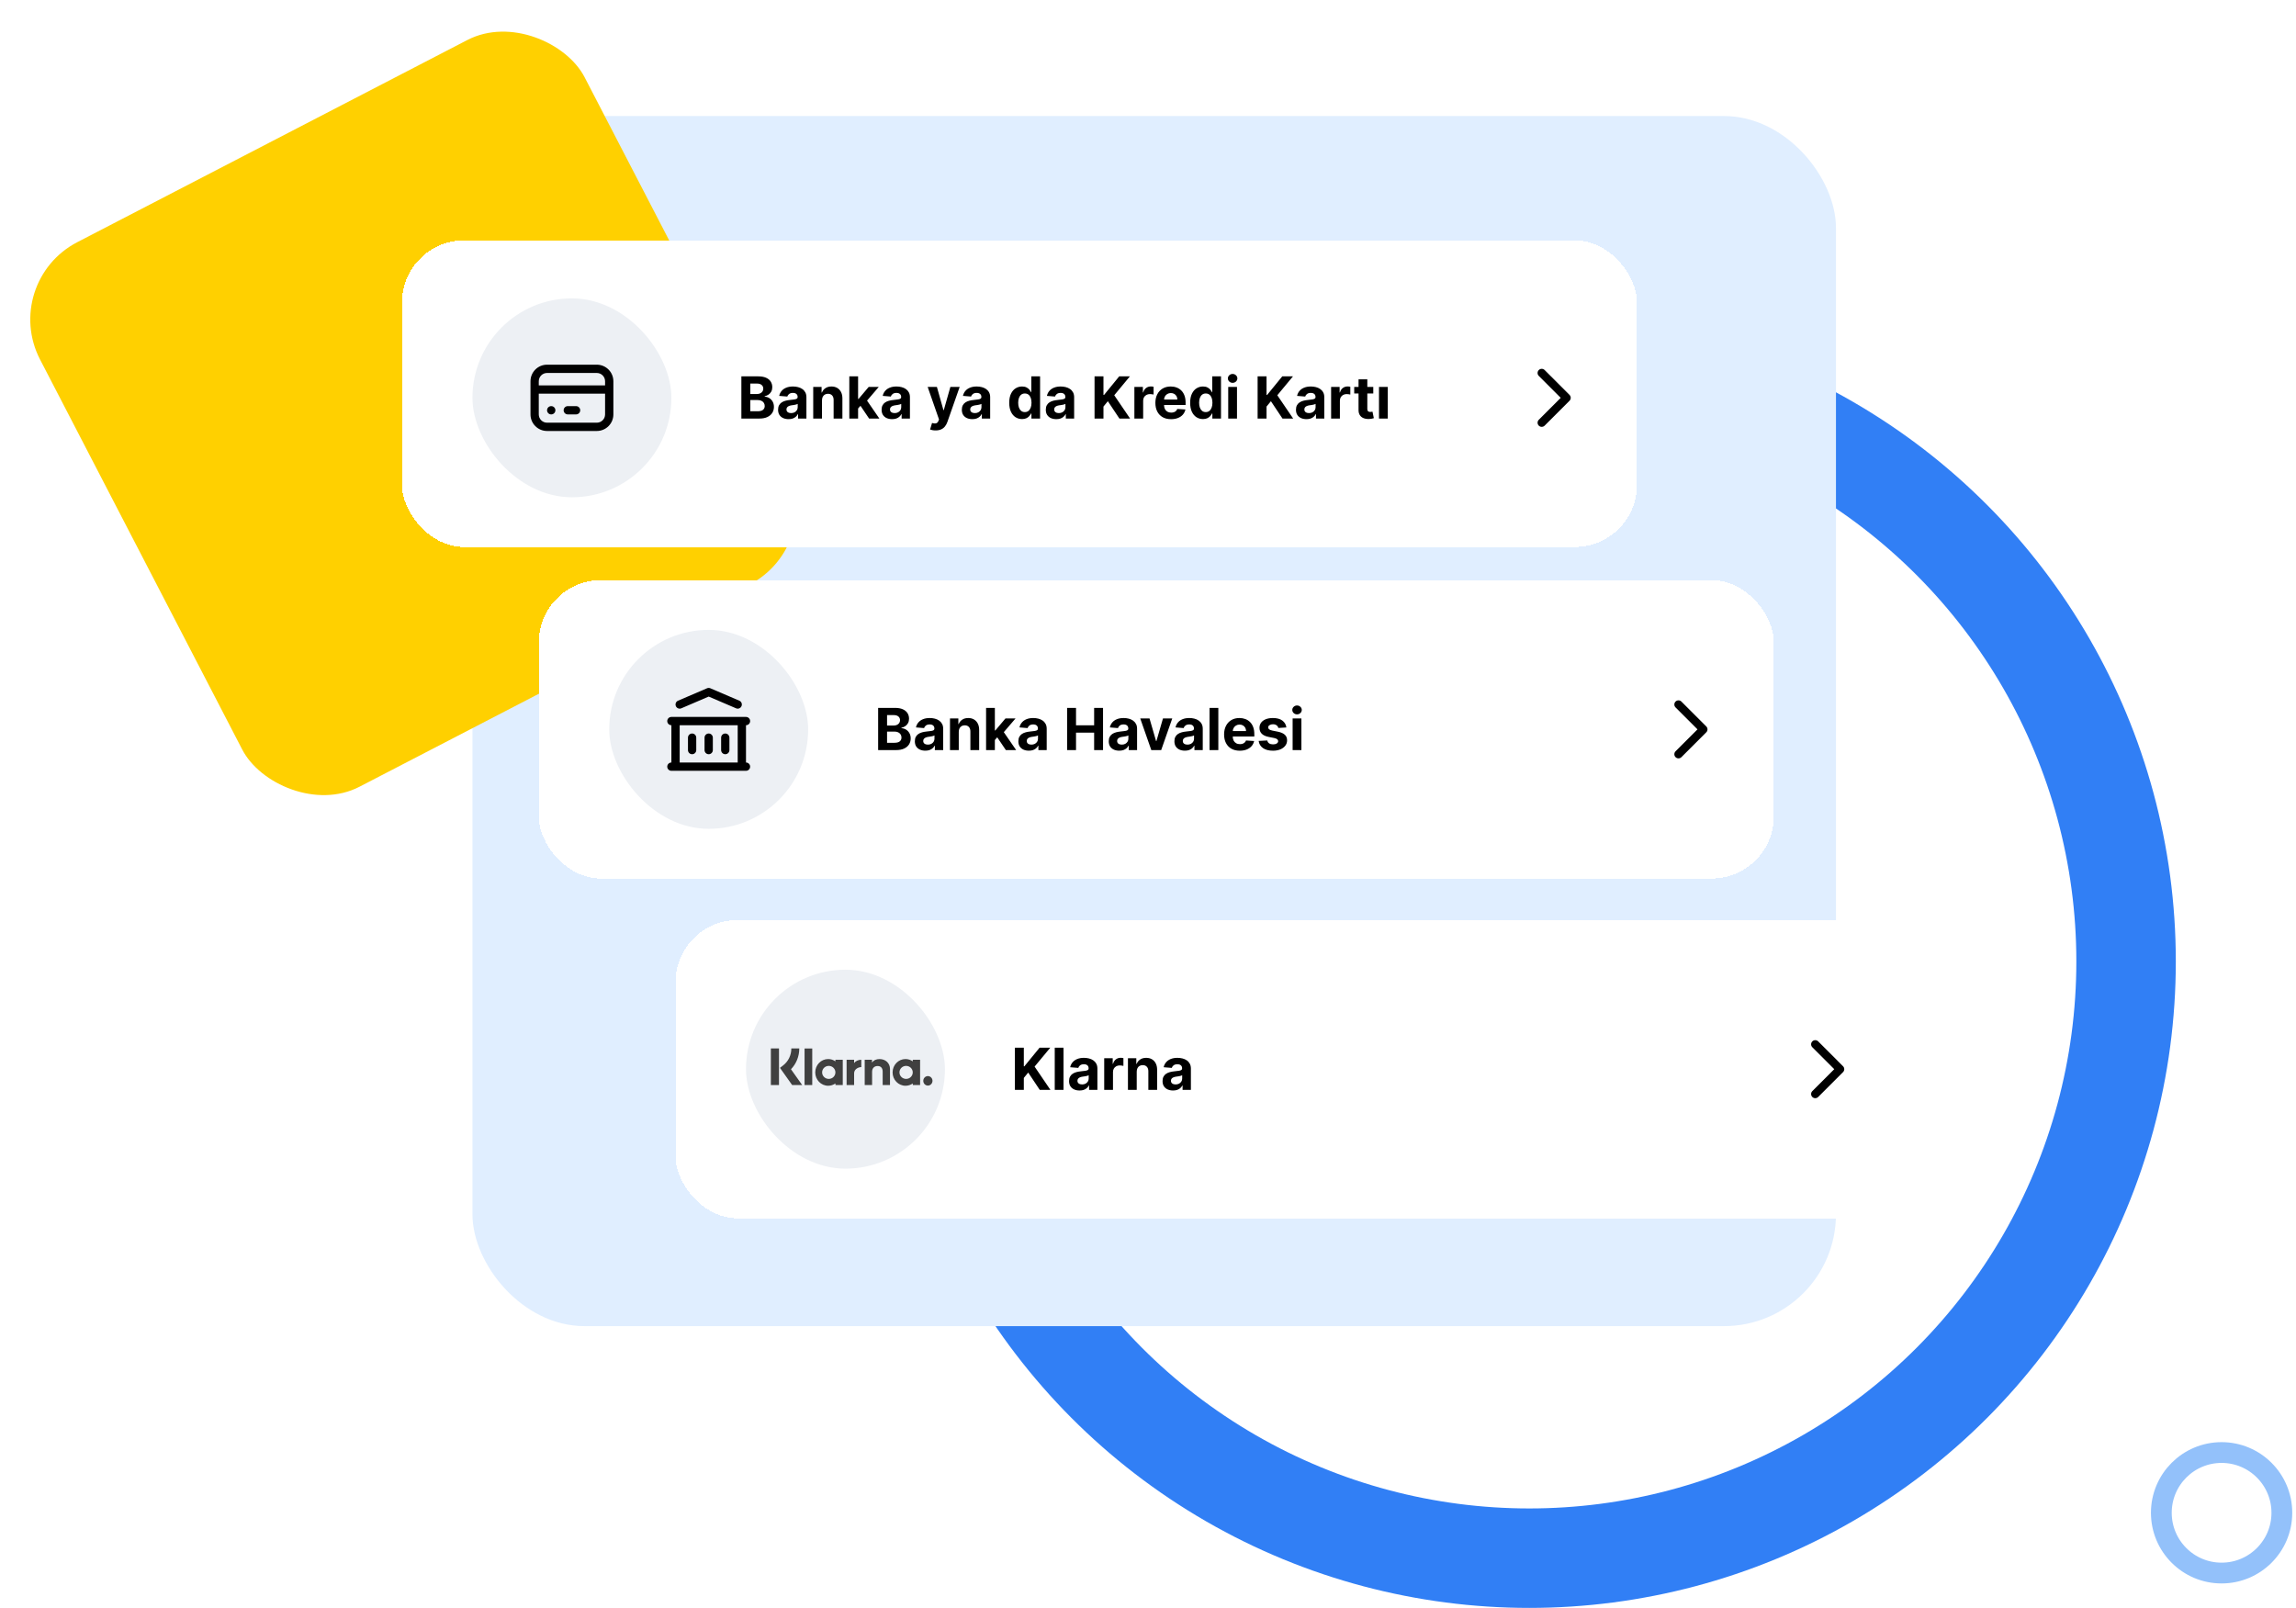<svg width="554" height="388" viewBox="0 0 554 388" fill="none" xmlns="http://www.w3.org/2000/svg">
<circle cx="369" cy="232" r="144" stroke="#317FF5" stroke-width="24"/>
<rect x="114" y="28" width="329" height="292" rx="27" fill="#E0EEFF"/>
<circle cx="536.047" cy="365.047" r="14.54" stroke="#93C1FA" stroke-width="5.014"/>
<rect y="68.104" width="148" height="148" rx="21" transform="rotate(-27.398 0 68.104)" fill="#FFD000"/>
<g filter="url(#filter0_d_5294_16498)">
<rect x="97" y="56" width="298" height="72" rx="15" fill="white" shape-rendering="crispEdges"/>
<rect x="114" y="68" width="48" height="48" rx="24" fill="#EDF0F4"/>
<path fill-rule="evenodd" clip-rule="evenodd" d="M137.606 82.081C137.858 81.973 138.142 81.973 138.394 82.081L145.394 85.081C145.902 85.298 146.137 85.886 145.919 86.394C145.702 86.901 145.114 87.136 144.606 86.919L138 84.088L131.394 86.919C130.886 87.136 130.298 86.901 130.081 86.394C129.863 85.886 130.098 85.298 130.606 85.081L137.606 82.081ZM128 90C128 89.448 128.448 89 129 89H147C147.552 89 148 89.448 148 90C148 90.552 147.552 91 147 91V100C147.552 100 148 100.447 148 101C148 101.552 147.552 102 147 102H129C128.448 102 128 101.552 128 101C128 100.447 128.448 100 129 100V91C128.448 91 128 90.552 128 90ZM131 91V100H145V91H131ZM134 93C134.552 93 135 93.448 135 94V97C135 97.552 134.552 98 134 98C133.448 98 133 97.552 133 97V94C133 93.448 133.448 93 134 93ZM138 93C138.552 93 139 93.448 139 94V97C139 97.552 138.552 98 138 98C137.448 98 137 97.552 137 97V94C137 93.448 137.448 93 138 93ZM142 93C142.552 93 143 93.448 143 94V97C143 97.552 142.552 98 142 98C141.448 98 141 97.552 141 97V94C141 93.448 141.448 93 142 93Z" fill="black"/>
<path d="M178.885 97V86.818H182.962C183.711 86.818 184.335 86.929 184.836 87.151C185.336 87.373 185.713 87.681 185.964 88.076C186.216 88.467 186.342 88.918 186.342 89.428C186.342 89.826 186.263 90.175 186.104 90.477C185.945 90.775 185.726 91.021 185.447 91.213C185.172 91.402 184.857 91.536 184.503 91.615V91.715C184.891 91.731 185.254 91.841 185.592 92.043C185.933 92.245 186.21 92.529 186.422 92.893C186.634 93.254 186.74 93.685 186.74 94.186C186.74 94.726 186.606 95.208 186.337 95.633C186.072 96.053 185.679 96.387 185.159 96.632C184.639 96.877 183.997 97 183.235 97H178.885ZM181.038 95.24H182.793C183.393 95.24 183.83 95.126 184.105 94.897C184.38 94.665 184.518 94.356 184.518 93.972C184.518 93.69 184.45 93.442 184.314 93.226C184.178 93.011 183.984 92.842 183.732 92.719C183.484 92.597 183.187 92.535 182.842 92.535H181.038V95.24ZM181.038 91.079H182.634C182.929 91.079 183.19 91.027 183.419 90.924C183.651 90.818 183.833 90.669 183.966 90.477C184.102 90.285 184.17 90.054 184.17 89.786C184.17 89.418 184.039 89.121 183.777 88.896C183.518 88.671 183.151 88.558 182.673 88.558H181.038V91.079ZM190.279 97.144C189.791 97.144 189.357 97.059 188.976 96.89C188.595 96.718 188.293 96.465 188.071 96.13C187.852 95.792 187.743 95.371 187.743 94.867C187.743 94.443 187.821 94.086 187.977 93.798C188.133 93.51 188.345 93.278 188.613 93.102C188.882 92.926 189.186 92.794 189.528 92.704C189.873 92.615 190.234 92.552 190.612 92.515C191.056 92.469 191.414 92.426 191.686 92.386C191.957 92.343 192.155 92.28 192.277 92.197C192.4 92.114 192.461 91.992 192.461 91.829V91.799C192.461 91.485 192.362 91.241 192.163 91.069C191.967 90.896 191.689 90.81 191.328 90.81C190.946 90.81 190.643 90.895 190.418 91.064C190.192 91.229 190.043 91.438 189.97 91.69L188.012 91.531C188.111 91.067 188.307 90.666 188.598 90.328C188.89 89.987 189.266 89.725 189.727 89.542C190.191 89.357 190.728 89.264 191.338 89.264C191.762 89.264 192.168 89.314 192.556 89.413C192.947 89.513 193.293 89.667 193.595 89.876C193.9 90.084 194.14 90.353 194.316 90.681C194.491 91.006 194.579 91.395 194.579 91.849V97H192.57V95.941H192.511C192.388 96.179 192.224 96.39 192.019 96.572C191.813 96.751 191.566 96.892 191.278 96.995C190.99 97.094 190.656 97.144 190.279 97.144ZM190.885 95.682C191.197 95.682 191.472 95.621 191.71 95.498C191.949 95.372 192.136 95.203 192.272 94.991C192.408 94.779 192.476 94.539 192.476 94.27V93.46C192.41 93.503 192.319 93.543 192.203 93.579C192.09 93.612 191.962 93.644 191.82 93.674C191.677 93.7 191.535 93.725 191.392 93.748C191.25 93.768 191.12 93.787 191.004 93.803C190.756 93.84 190.539 93.897 190.353 93.977C190.168 94.057 190.023 94.164 189.921 94.3C189.818 94.433 189.767 94.599 189.767 94.797C189.767 95.086 189.871 95.306 190.08 95.459C190.292 95.608 190.56 95.682 190.885 95.682ZM198.34 92.585V97H196.222V89.363H198.241V90.711H198.33C198.499 90.267 198.782 89.915 199.18 89.657C199.578 89.395 200.06 89.264 200.627 89.264C201.157 89.264 201.62 89.38 202.014 89.612C202.408 89.844 202.715 90.175 202.934 90.606C203.153 91.034 203.262 91.544 203.262 92.138V97H201.144V92.515C201.147 92.048 201.028 91.683 200.786 91.422C200.544 91.156 200.211 91.024 199.787 91.024C199.502 91.024 199.25 91.085 199.031 91.208C198.816 91.331 198.647 91.51 198.524 91.745C198.405 91.977 198.343 92.257 198.34 92.585ZM206.85 94.802L206.855 92.262H207.163L209.609 89.363H212.04L208.754 93.201H208.252L206.85 94.802ZM204.931 97V86.818H207.049V97H204.931ZM209.704 97L207.457 93.674L208.869 92.177L212.185 97H209.704ZM217.977 93.748V89.363H220.094V97H218.061V95.613H217.982C217.809 96.06 217.522 96.42 217.121 96.692C216.724 96.963 216.238 97.099 215.665 97.099C215.154 97.099 214.705 96.983 214.317 96.751C213.93 96.519 213.626 96.189 213.408 95.762C213.192 95.334 213.083 94.822 213.08 94.226V89.363H215.197V93.848C215.201 94.299 215.322 94.655 215.56 94.917C215.799 95.178 216.119 95.309 216.52 95.309C216.775 95.309 217.014 95.251 217.236 95.135C217.458 95.016 217.637 94.84 217.773 94.608C217.912 94.376 217.98 94.09 217.977 93.748ZM215.083 88.319C214.798 88.319 214.553 88.22 214.347 88.021C214.142 87.819 214.039 87.58 214.039 87.305C214.039 87.023 214.142 86.785 214.347 86.589C214.553 86.394 214.798 86.296 215.083 86.296C215.371 86.296 215.615 86.394 215.814 86.589C216.016 86.785 216.117 87.023 216.117 87.305C216.117 87.58 216.016 87.819 215.814 88.021C215.615 88.22 215.371 88.319 215.083 88.319ZM218.126 88.319C217.841 88.319 217.595 88.22 217.39 88.021C217.184 87.819 217.082 87.58 217.082 87.305C217.082 87.023 217.184 86.785 217.39 86.589C217.595 86.394 217.841 86.296 218.126 86.296C218.414 86.296 218.658 86.394 218.857 86.589C219.059 86.785 219.16 87.023 219.16 87.305C219.16 87.58 219.059 87.819 218.857 88.021C218.658 88.22 218.414 88.319 218.126 88.319ZM221.828 97V86.818H223.946V90.646H224.011C224.104 90.441 224.238 90.232 224.414 90.02C224.593 89.804 224.825 89.625 225.11 89.483C225.398 89.337 225.756 89.264 226.183 89.264C226.74 89.264 227.254 89.41 227.725 89.701C228.195 89.99 228.571 90.426 228.853 91.009C229.135 91.589 229.276 92.317 229.276 93.192C229.276 94.043 229.138 94.763 228.863 95.349C228.591 95.933 228.22 96.375 227.749 96.677C227.282 96.975 226.758 97.124 226.178 97.124C225.767 97.124 225.418 97.056 225.129 96.92C224.844 96.784 224.611 96.614 224.428 96.408C224.246 96.199 224.107 95.989 224.011 95.777H223.916V97H221.828ZM223.901 93.182C223.901 93.636 223.964 94.032 224.09 94.37C224.216 94.708 224.399 94.971 224.637 95.16C224.876 95.346 225.166 95.439 225.507 95.439C225.852 95.439 226.144 95.344 226.382 95.155C226.621 94.963 226.802 94.698 226.924 94.36C227.05 94.019 227.113 93.626 227.113 93.182C227.113 92.741 227.052 92.353 226.929 92.018C226.807 91.683 226.626 91.422 226.387 91.233C226.149 91.044 225.855 90.949 225.507 90.949C225.163 90.949 224.871 91.04 224.632 91.223C224.397 91.405 224.216 91.664 224.09 91.998C223.964 92.333 223.901 92.728 223.901 93.182ZM234.169 97.149C233.384 97.149 232.707 96.99 232.141 96.672C231.577 96.35 231.143 95.896 230.838 95.309C230.533 94.719 230.381 94.022 230.381 93.216C230.381 92.431 230.533 91.742 230.838 91.148C231.143 90.555 231.572 90.093 232.126 89.761C232.683 89.43 233.335 89.264 234.085 89.264C234.588 89.264 235.057 89.345 235.491 89.508C235.929 89.667 236.31 89.907 236.635 90.228C236.963 90.55 237.218 90.954 237.401 91.442C237.583 91.925 237.674 92.492 237.674 93.142V93.724H231.226V92.411H235.68C235.68 92.106 235.614 91.836 235.482 91.601C235.349 91.365 235.165 91.181 234.93 91.049C234.698 90.913 234.428 90.845 234.119 90.845C233.798 90.845 233.513 90.919 233.264 91.069C233.019 91.215 232.827 91.412 232.688 91.66C232.548 91.906 232.477 92.179 232.474 92.481V93.728C232.474 94.106 232.543 94.433 232.683 94.708C232.825 94.983 233.026 95.195 233.284 95.344C233.543 95.493 233.849 95.568 234.204 95.568C234.439 95.568 234.655 95.535 234.85 95.469C235.046 95.402 235.213 95.303 235.352 95.17C235.491 95.038 235.598 94.875 235.67 94.683L237.629 94.812C237.53 95.283 237.326 95.694 237.018 96.045C236.713 96.393 236.318 96.665 235.835 96.861C235.354 97.053 234.799 97.149 234.169 97.149ZM239.056 97V89.363H241.109V90.696H241.189C241.328 90.222 241.562 89.864 241.89 89.622C242.218 89.377 242.596 89.254 243.023 89.254C243.129 89.254 243.244 89.261 243.366 89.274C243.489 89.287 243.597 89.305 243.69 89.329V91.208C243.59 91.178 243.453 91.151 243.277 91.128C243.101 91.105 242.941 91.094 242.795 91.094C242.483 91.094 242.205 91.162 241.96 91.297C241.718 91.43 241.525 91.615 241.383 91.854C241.244 92.093 241.174 92.368 241.174 92.679V97H239.056ZM246.414 97L244.336 89.363H246.479L247.662 94.494H247.732L248.964 89.363H251.067L252.32 94.464H252.385L253.548 89.363H255.686L253.613 97H251.371L250.058 92.197H249.964L248.651 97H246.414ZM260.105 97.149C259.319 97.149 258.643 96.99 258.076 96.672C257.513 96.35 257.079 95.896 256.774 95.309C256.469 94.719 256.316 94.022 256.316 93.216C256.316 92.431 256.469 91.742 256.774 91.148C257.079 90.555 257.508 90.093 258.061 89.761C258.618 89.43 259.271 89.264 260.02 89.264C260.524 89.264 260.993 89.345 261.427 89.508C261.865 89.667 262.246 89.907 262.57 90.228C262.899 90.55 263.154 90.954 263.336 91.442C263.518 91.925 263.61 92.492 263.61 93.142V93.724H257.161V92.411H261.616C261.616 92.106 261.55 91.836 261.417 91.601C261.285 91.365 261.101 91.181 260.865 91.049C260.633 90.913 260.363 90.845 260.055 90.845C259.733 90.845 259.448 90.919 259.2 91.069C258.954 91.215 258.762 91.412 258.623 91.66C258.484 91.906 258.413 92.179 258.409 92.481V93.728C258.409 94.106 258.479 94.433 258.618 94.708C258.761 94.983 258.961 95.195 259.22 95.344C259.478 95.493 259.785 95.568 260.139 95.568C260.375 95.568 260.59 95.535 260.786 95.469C260.981 95.402 261.149 95.303 261.288 95.17C261.427 95.038 261.533 94.875 261.606 94.683L263.565 94.812C263.465 95.283 263.262 95.694 262.953 96.045C262.648 96.393 262.254 96.665 261.77 96.861C261.289 97.053 260.734 97.149 260.105 97.149ZM264.992 97V89.363H267.11V97H264.992ZM266.056 88.379C265.741 88.379 265.471 88.275 265.245 88.066C265.023 87.854 264.912 87.6 264.912 87.305C264.912 87.013 265.023 86.763 265.245 86.554C265.471 86.342 265.741 86.236 266.056 86.236C266.37 86.236 266.639 86.342 266.861 86.554C267.086 86.763 267.199 87.013 267.199 87.305C267.199 87.6 267.086 87.854 266.861 88.066C266.639 88.275 266.37 88.379 266.056 88.379ZM275.16 91.541L273.221 91.66C273.188 91.495 273.116 91.345 273.007 91.213C272.898 91.077 272.754 90.969 272.575 90.89C272.399 90.807 272.188 90.765 271.943 90.765C271.615 90.765 271.338 90.835 271.113 90.974C270.888 91.11 270.775 91.292 270.775 91.521C270.775 91.703 270.848 91.858 270.994 91.983C271.139 92.109 271.39 92.21 271.744 92.287L273.126 92.565C273.869 92.718 274.422 92.963 274.787 93.301C275.152 93.639 275.334 94.083 275.334 94.633C275.334 95.134 275.186 95.573 274.891 95.951C274.6 96.329 274.199 96.624 273.688 96.836C273.181 97.044 272.596 97.149 271.933 97.149C270.922 97.149 270.117 96.938 269.517 96.517C268.92 96.093 268.571 95.517 268.468 94.787L270.551 94.678C270.614 94.986 270.767 95.222 271.009 95.384C271.25 95.543 271.56 95.623 271.938 95.623C272.309 95.623 272.608 95.551 272.833 95.409C273.062 95.263 273.178 95.076 273.181 94.847C273.178 94.655 273.097 94.497 272.938 94.375C272.778 94.249 272.533 94.153 272.202 94.086L270.879 93.823C270.134 93.674 269.578 93.415 269.214 93.047C268.853 92.679 268.672 92.21 268.672 91.64C268.672 91.15 268.804 90.727 269.07 90.373C269.338 90.018 269.714 89.745 270.198 89.552C270.685 89.36 271.255 89.264 271.908 89.264C272.873 89.264 273.632 89.468 274.185 89.876C274.742 90.283 275.067 90.838 275.16 91.541ZM281.564 93.748V89.363H283.682V97H281.649V95.613H281.569C281.397 96.06 281.11 96.42 280.709 96.692C280.312 96.963 279.826 97.099 279.253 97.099C278.742 97.099 278.293 96.983 277.905 96.751C277.518 96.519 277.214 96.189 276.996 95.762C276.78 95.334 276.671 94.822 276.667 94.226V89.363H278.785V93.848C278.789 94.299 278.91 94.655 279.148 94.917C279.387 95.178 279.707 95.309 280.108 95.309C280.363 95.309 280.602 95.251 280.824 95.135C281.046 95.016 281.225 94.84 281.361 94.608C281.5 94.376 281.568 94.09 281.564 93.748ZM287.494 92.585V97H285.376V89.363H287.395V90.711H287.484C287.653 90.267 287.937 89.915 288.335 89.657C288.732 89.395 289.214 89.264 289.781 89.264C290.312 89.264 290.774 89.38 291.168 89.612C291.563 89.844 291.869 90.175 292.088 90.606C292.307 91.034 292.416 91.544 292.416 92.138V97H290.298V92.515C290.302 92.048 290.182 91.683 289.94 91.422C289.698 91.156 289.365 91.024 288.941 91.024C288.656 91.024 288.404 91.085 288.185 91.208C287.97 91.331 287.801 91.51 287.678 91.745C287.559 91.977 287.498 92.257 287.494 92.585ZM297.526 100.022C296.84 100.022 296.251 99.928 295.761 99.739C295.274 99.553 294.886 99.3 294.597 98.978C294.309 98.657 294.122 98.296 294.036 97.895L295.994 97.631C296.054 97.784 296.149 97.926 296.278 98.059C296.407 98.191 296.578 98.297 296.79 98.377C297.005 98.46 297.267 98.501 297.575 98.501C298.036 98.501 298.416 98.388 298.714 98.163C299.016 97.941 299.166 97.568 299.166 97.044V95.647H299.077C298.984 95.86 298.845 96.06 298.659 96.249C298.474 96.438 298.235 96.592 297.943 96.711C297.652 96.831 297.304 96.89 296.899 96.89C296.326 96.89 295.804 96.758 295.333 96.493C294.866 96.224 294.493 95.815 294.215 95.265C293.94 94.711 293.802 94.012 293.802 93.167C293.802 92.302 293.943 91.579 294.225 90.999C294.506 90.419 294.881 89.985 295.348 89.697C295.819 89.408 296.334 89.264 296.894 89.264C297.322 89.264 297.68 89.337 297.968 89.483C298.257 89.625 298.489 89.804 298.664 90.02C298.843 90.232 298.981 90.441 299.077 90.646H299.156V89.363H301.259V97.074C301.259 97.724 301.1 98.267 300.782 98.705C300.464 99.142 300.023 99.471 299.46 99.689C298.9 99.912 298.255 100.022 297.526 100.022ZM297.57 95.299C297.912 95.299 298.2 95.215 298.436 95.046C298.674 94.874 298.856 94.628 298.982 94.31C299.112 93.989 299.176 93.604 299.176 93.157C299.176 92.709 299.113 92.322 298.987 91.993C298.861 91.662 298.679 91.405 298.441 91.223C298.202 91.04 297.912 90.949 297.57 90.949C297.222 90.949 296.929 91.044 296.691 91.233C296.452 91.418 296.271 91.677 296.149 92.008C296.026 92.34 295.965 92.722 295.965 93.157C295.965 93.597 296.026 93.979 296.149 94.3C296.275 94.618 296.455 94.865 296.691 95.041C296.929 95.213 297.222 95.299 297.57 95.299Z" fill="black"/>
<path fill-rule="evenodd" clip-rule="evenodd" d="M371.293 85.293C371.683 84.902 372.317 84.902 372.707 85.293L378.707 91.293C379.098 91.683 379.098 92.316 378.707 92.707L372.707 98.707C372.317 99.097 371.683 99.097 371.293 98.707C370.902 98.316 370.902 97.683 371.293 97.293L376.586 92L371.293 86.707C370.902 86.316 370.902 85.683 371.293 85.293Z" fill="black"/>
<g filter="url(#filter1_d_5294_16498)">
<rect x="97" y="56" width="298" height="72" rx="15" fill="white" shape-rendering="crispEdges"/>
<rect x="114" y="68" width="48" height="48" rx="24" fill="#EDF0F4"/>
<path fill-rule="evenodd" clip-rule="evenodd" d="M132 86C130.895 86 130 86.895 130 88V89H146V88C146 86.895 145.105 86 144 86H132ZM148 88C148 85.791 146.209 84 144 84H132C129.791 84 128 85.791 128 88V96C128 98.209 129.791 100 132 100H144C146.209 100 148 98.209 148 96V88ZM146 91H130V96C130 97.105 130.895 98 132 98H144C145.105 98 146 97.105 146 96V91ZM132 95C132 94.448 132.448 94 133 94H133.01C133.562 94 134.01 94.448 134.01 95C134.01 95.552 133.562 96 133.01 96H133C132.448 96 132 95.552 132 95ZM136 95C136 94.448 136.448 94 137 94H139C139.552 94 140 94.448 140 95C140 95.552 139.552 96 139 96H137C136.448 96 136 95.552 136 95Z" fill="black"/>
<path d="M178.885 97V86.818H182.962C183.711 86.818 184.335 86.929 184.836 87.151C185.336 87.373 185.713 87.682 185.964 88.076C186.216 88.467 186.342 88.918 186.342 89.428C186.342 89.826 186.263 90.176 186.104 90.477C185.945 90.776 185.726 91.021 185.447 91.213C185.172 91.402 184.857 91.536 184.503 91.616V91.715C184.891 91.732 185.254 91.841 185.592 92.043C185.933 92.246 186.21 92.529 186.422 92.894C186.634 93.255 186.74 93.686 186.74 94.186C186.74 94.726 186.606 95.209 186.337 95.633C186.072 96.054 185.679 96.387 185.159 96.632C184.639 96.877 183.997 97 183.235 97H178.885ZM181.038 95.24H182.793C183.393 95.24 183.83 95.126 184.105 94.897C184.38 94.665 184.518 94.357 184.518 93.972C184.518 93.691 184.45 93.442 184.314 93.227C184.178 93.011 183.984 92.842 183.732 92.719C183.484 92.597 183.187 92.535 182.842 92.535H181.038V95.24ZM181.038 91.079H182.634C182.929 91.079 183.19 91.028 183.419 90.925C183.651 90.819 183.833 90.669 183.966 90.477C184.102 90.285 184.17 90.055 184.17 89.786C184.17 89.418 184.039 89.122 183.777 88.896C183.518 88.671 183.151 88.558 182.673 88.558H181.038V91.079ZM190.279 97.144C189.791 97.144 189.357 97.06 188.976 96.891C188.595 96.718 188.293 96.465 188.071 96.13C187.852 95.792 187.743 95.371 187.743 94.867C187.743 94.443 187.821 94.087 187.977 93.798C188.133 93.51 188.345 93.278 188.613 93.102C188.882 92.927 189.186 92.794 189.528 92.704C189.873 92.615 190.234 92.552 190.612 92.516C191.056 92.469 191.414 92.426 191.686 92.386C191.957 92.343 192.155 92.28 192.277 92.197C192.4 92.115 192.461 91.992 192.461 91.829V91.8C192.461 91.485 192.362 91.241 192.163 91.069C191.967 90.897 191.689 90.81 191.328 90.81C190.946 90.81 190.643 90.895 190.418 91.064C190.192 91.23 190.043 91.438 189.97 91.69L188.012 91.531C188.111 91.067 188.307 90.666 188.598 90.328C188.89 89.987 189.266 89.725 189.727 89.543C190.191 89.357 190.728 89.264 191.338 89.264C191.762 89.264 192.168 89.314 192.556 89.413C192.947 89.513 193.293 89.667 193.595 89.876C193.9 90.085 194.14 90.353 194.316 90.681C194.491 91.006 194.579 91.395 194.579 91.849V97H192.57V95.941H192.511C192.388 96.18 192.224 96.39 192.019 96.572C191.813 96.751 191.566 96.892 191.278 96.995C190.99 97.094 190.656 97.144 190.279 97.144ZM190.885 95.683C191.197 95.683 191.472 95.621 191.71 95.499C191.949 95.373 192.136 95.204 192.272 94.992C192.408 94.779 192.476 94.539 192.476 94.271V93.46C192.41 93.503 192.319 93.543 192.203 93.579C192.09 93.613 191.962 93.644 191.82 93.674C191.677 93.701 191.535 93.725 191.392 93.749C191.25 93.769 191.12 93.787 191.004 93.803C190.756 93.84 190.539 93.898 190.353 93.977C190.168 94.057 190.023 94.165 189.921 94.3C189.818 94.433 189.767 94.599 189.767 94.798C189.767 95.086 189.871 95.306 190.08 95.459C190.292 95.608 190.56 95.683 190.885 95.683ZM198.34 92.585V97H196.222V89.364H198.241V90.711H198.33C198.499 90.267 198.782 89.915 199.18 89.657C199.578 89.395 200.06 89.264 200.627 89.264C201.157 89.264 201.62 89.38 202.014 89.612C202.408 89.844 202.715 90.176 202.934 90.606C203.153 91.034 203.262 91.544 203.262 92.138V97H201.144V92.516C201.147 92.048 201.028 91.684 200.786 91.422C200.544 91.157 200.211 91.024 199.787 91.024C199.502 91.024 199.25 91.085 199.031 91.208C198.816 91.331 198.647 91.51 198.524 91.745C198.405 91.977 198.343 92.257 198.34 92.585ZM206.85 94.803L206.855 92.262H207.163L209.609 89.364H212.04L208.754 93.202H208.252L206.85 94.803ZM204.931 97V86.818H207.049V97H204.931ZM209.704 97L207.457 93.674L208.869 92.178L212.185 97H209.704ZM215.257 97.144C214.77 97.144 214.336 97.06 213.955 96.891C213.573 96.718 213.272 96.465 213.05 96.13C212.831 95.792 212.722 95.371 212.722 94.867C212.722 94.443 212.799 94.087 212.955 93.798C213.111 93.51 213.323 93.278 213.592 93.102C213.86 92.927 214.165 92.794 214.506 92.704C214.851 92.615 215.212 92.552 215.59 92.516C216.034 92.469 216.392 92.426 216.664 92.386C216.936 92.343 217.133 92.28 217.256 92.197C217.378 92.115 217.44 91.992 217.44 91.829V91.8C217.44 91.485 217.34 91.241 217.141 91.069C216.946 90.897 216.667 90.81 216.306 90.81C215.925 90.81 215.622 90.895 215.396 91.064C215.171 91.23 215.022 91.438 214.949 91.69L212.99 91.531C213.089 91.067 213.285 90.666 213.577 90.328C213.868 89.987 214.245 89.725 214.705 89.543C215.169 89.357 215.706 89.264 216.316 89.264C216.74 89.264 217.146 89.314 217.534 89.413C217.925 89.513 218.272 89.667 218.573 89.876C218.878 90.085 219.118 90.353 219.294 90.681C219.47 91.006 219.558 91.395 219.558 91.849V97H217.549V95.941H217.489C217.367 96.18 217.203 96.39 216.997 96.572C216.792 96.751 216.545 96.892 216.256 96.995C215.968 97.094 215.635 97.144 215.257 97.144ZM215.864 95.683C216.175 95.683 216.45 95.621 216.689 95.499C216.928 95.373 217.115 95.204 217.251 94.992C217.387 94.779 217.455 94.539 217.455 94.271V93.46C217.388 93.503 217.297 93.543 217.181 93.579C217.068 93.613 216.941 93.644 216.798 93.674C216.656 93.701 216.513 93.725 216.371 93.749C216.228 93.769 216.099 93.787 215.983 93.803C215.734 93.84 215.517 93.898 215.332 93.977C215.146 94.057 215.002 94.165 214.899 94.3C214.796 94.433 214.745 94.599 214.745 94.798C214.745 95.086 214.849 95.306 215.058 95.459C215.27 95.608 215.539 95.683 215.864 95.683ZM225.748 99.864C225.48 99.864 225.228 99.842 224.993 99.799C224.761 99.759 224.568 99.708 224.416 99.645L224.893 98.064C225.142 98.14 225.366 98.182 225.564 98.188C225.767 98.195 225.941 98.148 226.086 98.049C226.236 97.95 226.357 97.781 226.449 97.542L226.574 97.219L223.834 89.364H226.062L227.643 94.972H227.722L229.318 89.364H231.56L228.592 97.825C228.45 98.236 228.256 98.594 228.01 98.899C227.769 99.207 227.462 99.444 227.091 99.61C226.72 99.779 226.272 99.864 225.748 99.864ZM234.616 97.144C234.129 97.144 233.695 97.06 233.314 96.891C232.933 96.718 232.631 96.465 232.409 96.13C232.19 95.792 232.081 95.371 232.081 94.867C232.081 94.443 232.159 94.087 232.315 93.798C232.47 93.51 232.683 93.278 232.951 93.102C233.219 92.927 233.524 92.794 233.866 92.704C234.21 92.615 234.572 92.552 234.95 92.516C235.394 92.469 235.752 92.426 236.023 92.386C236.295 92.343 236.492 92.28 236.615 92.197C236.738 92.115 236.799 91.992 236.799 91.829V91.8C236.799 91.485 236.7 91.241 236.501 91.069C236.305 90.897 236.027 90.81 235.665 90.81C235.284 90.81 234.981 90.895 234.756 91.064C234.53 91.23 234.381 91.438 234.308 91.69L232.349 91.531C232.449 91.067 232.644 90.666 232.936 90.328C233.228 89.987 233.604 89.725 234.065 89.543C234.529 89.357 235.066 89.264 235.675 89.264C236.1 89.264 236.506 89.314 236.893 89.413C237.285 89.513 237.631 89.667 237.933 89.876C238.237 90.085 238.478 90.353 238.653 90.681C238.829 91.006 238.917 91.395 238.917 91.849V97H236.908V95.941H236.849C236.726 96.18 236.562 96.39 236.357 96.572C236.151 96.751 235.904 96.892 235.616 96.995C235.327 97.094 234.994 97.144 234.616 97.144ZM235.223 95.683C235.535 95.683 235.81 95.621 236.048 95.499C236.287 95.373 236.474 95.204 236.61 94.992C236.746 94.779 236.814 94.539 236.814 94.271V93.46C236.748 93.503 236.656 93.543 236.54 93.579C236.428 93.613 236.3 93.644 236.158 93.674C236.015 93.701 235.873 93.725 235.73 93.749C235.588 93.769 235.458 93.787 235.342 93.803C235.094 93.84 234.877 93.898 234.691 93.977C234.505 94.057 234.361 94.165 234.259 94.3C234.156 94.433 234.104 94.599 234.104 94.798C234.104 95.086 234.209 95.306 234.418 95.459C234.63 95.608 234.898 95.683 235.223 95.683ZM246.614 97.124C246.034 97.124 245.509 96.975 245.038 96.677C244.571 96.375 244.2 95.933 243.925 95.349C243.653 94.763 243.517 94.044 243.517 93.192C243.517 92.317 243.658 91.589 243.939 91.009C244.221 90.426 244.596 89.99 245.063 89.702C245.534 89.41 246.049 89.264 246.609 89.264C247.037 89.264 247.393 89.337 247.678 89.483C247.966 89.626 248.198 89.805 248.374 90.02C248.553 90.232 248.689 90.441 248.782 90.646H248.846V86.818H250.959V97H248.871V95.777H248.782C248.682 95.989 248.541 96.2 248.359 96.408C248.18 96.614 247.947 96.785 247.658 96.921C247.373 97.056 247.025 97.124 246.614 97.124ZM247.285 95.439C247.627 95.439 247.915 95.346 248.15 95.16C248.389 94.972 248.571 94.708 248.697 94.37C248.827 94.032 248.891 93.636 248.891 93.182C248.891 92.728 248.828 92.333 248.702 91.999C248.576 91.664 248.394 91.405 248.155 91.223C247.917 91.041 247.627 90.95 247.285 90.95C246.937 90.95 246.644 91.044 246.405 91.233C246.167 91.422 245.986 91.684 245.863 92.019C245.741 92.353 245.68 92.741 245.68 93.182C245.68 93.626 245.741 94.019 245.863 94.36C245.989 94.698 246.17 94.963 246.405 95.156C246.644 95.344 246.937 95.439 247.285 95.439ZM254.878 97.144C254.391 97.144 253.957 97.06 253.576 96.891C253.194 96.718 252.893 96.465 252.671 96.13C252.452 95.792 252.343 95.371 252.343 94.867C252.343 94.443 252.421 94.087 252.576 93.798C252.732 93.51 252.944 93.278 253.213 93.102C253.481 92.927 253.786 92.794 254.127 92.704C254.472 92.615 254.833 92.552 255.211 92.516C255.655 92.469 256.013 92.426 256.285 92.386C256.557 92.343 256.754 92.28 256.877 92.197C256.999 92.115 257.061 91.992 257.061 91.829V91.8C257.061 91.485 256.961 91.241 256.762 91.069C256.567 90.897 256.288 90.81 255.927 90.81C255.546 90.81 255.243 90.895 255.017 91.064C254.792 91.23 254.643 91.438 254.57 91.69L252.611 91.531C252.711 91.067 252.906 90.666 253.198 90.328C253.489 89.987 253.866 89.725 254.326 89.543C254.79 89.357 255.327 89.264 255.937 89.264C256.361 89.264 256.767 89.314 257.155 89.413C257.546 89.513 257.893 89.667 258.194 89.876C258.499 90.085 258.739 90.353 258.915 90.681C259.091 91.006 259.179 91.395 259.179 91.849V97H257.17V95.941H257.11C256.988 96.18 256.824 96.39 256.618 96.572C256.413 96.751 256.166 96.892 255.877 96.995C255.589 97.094 255.256 97.144 254.878 97.144ZM255.485 95.683C255.796 95.683 256.071 95.621 256.31 95.499C256.549 95.373 256.736 95.204 256.872 94.992C257.008 94.779 257.076 94.539 257.076 94.271V93.46C257.009 93.503 256.918 93.543 256.802 93.579C256.69 93.613 256.562 93.644 256.419 93.674C256.277 93.701 256.134 93.725 255.992 93.749C255.849 93.769 255.72 93.787 255.604 93.803C255.355 93.84 255.138 93.898 254.953 93.977C254.767 94.057 254.623 94.165 254.52 94.3C254.417 94.433 254.366 94.599 254.366 94.798C254.366 95.086 254.471 95.306 254.679 95.459C254.891 95.608 255.16 95.683 255.485 95.683ZM264.102 97V86.818H266.254V91.308H266.389L270.053 86.818H272.633L268.855 91.377L272.678 97H270.102L267.313 92.814L266.254 94.106V97H264.102ZM273.714 97V89.364H275.768V90.696H275.847C275.986 90.222 276.22 89.864 276.548 89.622C276.876 89.377 277.254 89.254 277.682 89.254C277.788 89.254 277.902 89.261 278.025 89.274C278.147 89.287 278.255 89.306 278.348 89.329V91.208C278.248 91.178 278.111 91.152 277.935 91.129C277.76 91.105 277.599 91.094 277.453 91.094C277.141 91.094 276.863 91.162 276.618 91.298C276.376 91.43 276.184 91.616 276.041 91.854C275.902 92.093 275.832 92.368 275.832 92.68V97H273.714ZM282.567 97.149C281.782 97.149 281.106 96.99 280.539 96.672C279.976 96.35 279.541 95.896 279.237 95.31C278.932 94.72 278.779 94.022 278.779 93.217C278.779 92.431 278.932 91.742 279.237 91.148C279.541 90.555 279.971 90.093 280.524 89.761C281.081 89.43 281.734 89.264 282.483 89.264C282.987 89.264 283.456 89.345 283.89 89.508C284.327 89.667 284.709 89.907 285.033 90.229C285.362 90.55 285.617 90.954 285.799 91.442C285.981 91.926 286.072 92.492 286.072 93.142V93.724H279.624V92.411H284.079C284.079 92.106 284.013 91.836 283.88 91.601C283.747 91.365 283.563 91.182 283.328 91.049C283.096 90.913 282.826 90.845 282.518 90.845C282.196 90.845 281.911 90.92 281.663 91.069C281.417 91.215 281.225 91.412 281.086 91.66C280.947 91.906 280.875 92.179 280.872 92.481V93.729C280.872 94.106 280.942 94.433 281.081 94.708C281.223 94.983 281.424 95.195 281.683 95.344C281.941 95.494 282.248 95.568 282.602 95.568C282.838 95.568 283.053 95.535 283.249 95.469C283.444 95.403 283.612 95.303 283.751 95.171C283.89 95.038 283.996 94.876 284.069 94.683L286.028 94.812C285.928 95.283 285.724 95.694 285.416 96.046C285.111 96.394 284.717 96.665 284.233 96.861C283.752 97.053 283.197 97.149 282.567 97.149ZM290.268 97.124C289.688 97.124 289.163 96.975 288.692 96.677C288.225 96.375 287.854 95.933 287.579 95.349C287.307 94.763 287.171 94.044 287.171 93.192C287.171 92.317 287.312 91.589 287.594 91.009C287.875 90.426 288.25 89.99 288.717 89.702C289.188 89.41 289.703 89.264 290.263 89.264C290.691 89.264 291.047 89.337 291.332 89.483C291.621 89.626 291.853 89.805 292.028 90.02C292.207 90.232 292.343 90.441 292.436 90.646H292.501V86.818H294.614V97H292.526V95.777H292.436C292.337 95.989 292.196 96.2 292.013 96.408C291.835 96.614 291.601 96.785 291.312 96.921C291.027 97.056 290.679 97.124 290.268 97.124ZM290.94 95.439C291.281 95.439 291.569 95.346 291.805 95.16C292.043 94.972 292.226 94.708 292.352 94.37C292.481 94.032 292.545 93.636 292.545 93.182C292.545 92.728 292.482 92.333 292.357 91.999C292.231 91.664 292.048 91.405 291.81 91.223C291.571 91.041 291.281 90.95 290.94 90.95C290.592 90.95 290.298 91.044 290.06 91.233C289.821 91.422 289.64 91.684 289.518 92.019C289.395 92.353 289.334 92.741 289.334 93.182C289.334 93.626 289.395 94.019 289.518 94.36C289.644 94.698 289.824 94.963 290.06 95.156C290.298 95.344 290.592 95.439 290.94 95.439ZM296.355 97V89.364H298.473V97H296.355ZM297.419 88.379C297.104 88.379 296.834 88.275 296.608 88.066C296.386 87.854 296.275 87.6 296.275 87.305C296.275 87.014 296.386 86.763 296.608 86.555C296.834 86.343 297.104 86.237 297.419 86.237C297.734 86.237 298.002 86.343 298.224 86.555C298.45 86.763 298.562 87.014 298.562 87.305C298.562 87.6 298.45 87.854 298.224 88.066C298.002 88.275 297.734 88.379 297.419 88.379ZM303.449 97V86.818H305.602V91.308H305.736L309.4 86.818H311.981L308.202 91.377L312.025 97H309.45L306.661 92.814L305.602 94.106V97H303.449ZM315.24 97.144C314.752 97.144 314.318 97.06 313.937 96.891C313.556 96.718 313.254 96.465 313.032 96.13C312.813 95.792 312.704 95.371 312.704 94.867C312.704 94.443 312.782 94.087 312.938 93.798C313.093 93.51 313.306 93.278 313.574 93.102C313.843 92.927 314.147 92.794 314.489 92.704C314.834 92.615 315.195 92.552 315.573 92.516C316.017 92.469 316.375 92.426 316.646 92.386C316.918 92.343 317.115 92.28 317.238 92.197C317.361 92.115 317.422 91.992 317.422 91.829V91.8C317.422 91.485 317.323 91.241 317.124 91.069C316.928 90.897 316.65 90.81 316.289 90.81C315.907 90.81 315.604 90.895 315.379 91.064C315.153 91.23 315.004 91.438 314.931 91.69L312.972 91.531C313.072 91.067 313.267 90.666 313.559 90.328C313.851 89.987 314.227 89.725 314.688 89.543C315.152 89.357 315.689 89.264 316.298 89.264C316.723 89.264 317.129 89.314 317.517 89.413C317.908 89.513 318.254 89.667 318.556 89.876C318.86 90.085 319.101 90.353 319.276 90.681C319.452 91.006 319.54 91.395 319.54 91.849V97H317.531V95.941H317.472C317.349 96.18 317.185 96.39 316.98 96.572C316.774 96.751 316.527 96.892 316.239 96.995C315.95 97.094 315.617 97.144 315.24 97.144ZM315.846 95.683C316.158 95.683 316.433 95.621 316.671 95.499C316.91 95.373 317.097 95.204 317.233 94.992C317.369 94.779 317.437 94.539 317.437 94.271V93.46C317.371 93.503 317.28 93.543 317.164 93.579C317.051 93.613 316.923 93.644 316.781 93.674C316.638 93.701 316.496 93.725 316.353 93.749C316.211 93.769 316.081 93.787 315.965 93.803C315.717 93.84 315.5 93.898 315.314 93.977C315.128 94.057 314.984 94.165 314.882 94.3C314.779 94.433 314.727 94.599 314.727 94.798C314.727 95.086 314.832 95.306 315.041 95.459C315.253 95.608 315.521 95.683 315.846 95.683ZM321.183 97V89.364H323.236V90.696H323.316C323.455 90.222 323.689 89.864 324.017 89.622C324.345 89.377 324.723 89.254 325.15 89.254C325.256 89.254 325.371 89.261 325.493 89.274C325.616 89.287 325.724 89.306 325.817 89.329V91.208C325.717 91.178 325.58 91.152 325.404 91.129C325.228 91.105 325.068 91.094 324.922 91.094C324.61 91.094 324.332 91.162 324.086 91.298C323.845 91.43 323.652 91.616 323.51 91.854C323.371 92.093 323.301 92.368 323.301 92.68V97H321.183ZM331.356 89.364V90.954H326.757V89.364H331.356ZM327.801 87.534H329.919V94.653C329.919 94.849 329.949 95.001 330.009 95.111C330.069 95.217 330.151 95.291 330.257 95.335C330.367 95.378 330.493 95.399 330.635 95.399C330.735 95.399 330.834 95.391 330.934 95.374C331.033 95.354 331.109 95.34 331.162 95.329L331.495 96.906C331.389 96.939 331.24 96.977 331.048 97.02C330.856 97.066 330.622 97.094 330.347 97.104C329.837 97.124 329.389 97.056 329.005 96.901C328.623 96.745 328.327 96.503 328.115 96.175C327.903 95.847 327.798 95.432 327.801 94.932V87.534ZM332.736 97V89.364H334.854V97H332.736Z" fill="black"/>
<path fill-rule="evenodd" clip-rule="evenodd" d="M371.293 85.293C371.683 84.902 372.317 84.902 372.707 85.293L378.707 91.293C379.098 91.683 379.098 92.317 378.707 92.707L372.707 98.707C372.317 99.098 371.683 99.098 371.293 98.707C370.902 98.317 370.902 97.683 371.293 97.293L376.586 92L371.293 86.707C370.902 86.317 370.902 85.683 371.293 85.293Z" fill="black"/>
</g>
</g>
<g filter="url(#filter2_d_5294_16498)">
<rect x="130" y="138" width="298" height="72" rx="15" fill="white" shape-rendering="crispEdges"/>
<rect x="147" y="150" width="48" height="48" rx="24" fill="#EDF0F4"/>
<path fill-rule="evenodd" clip-rule="evenodd" d="M170.606 164.081C170.858 163.973 171.142 163.973 171.394 164.081L178.394 167.081C178.902 167.298 179.137 167.886 178.919 168.394C178.702 168.902 178.114 169.137 177.606 168.919L171 166.088L164.394 168.919C163.886 169.137 163.298 168.902 163.081 168.394C162.863 167.886 163.098 167.298 163.606 167.081L170.606 164.081ZM161 172C161 171.448 161.448 171 162 171H180C180.552 171 181 171.448 181 172C181 172.552 180.552 173 180 173V182C180.552 182 181 182.448 181 183C181 183.552 180.552 184 180 184H162C161.448 184 161 183.552 161 183C161 182.448 161.448 182 162 182V173C161.448 173 161 172.552 161 172ZM164 173V182H178V173H164ZM167 175C167.552 175 168 175.448 168 176V179C168 179.552 167.552 180 167 180C166.448 180 166 179.552 166 179V176C166 175.448 166.448 175 167 175ZM171 175C171.552 175 172 175.448 172 176V179C172 179.552 171.552 180 171 180C170.448 180 170 179.552 170 179V176C170 175.448 170.448 175 171 175ZM175 175C175.552 175 176 175.448 176 176V179C176 179.552 175.552 180 175 180C174.448 180 174 179.552 174 179V176C174 175.448 174.448 175 175 175Z" fill="black"/>
<path d="M211.885 179V168.818H215.962C216.711 168.818 217.335 168.929 217.836 169.151C218.336 169.373 218.713 169.682 218.964 170.076C219.216 170.467 219.342 170.918 219.342 171.428C219.342 171.826 219.263 172.176 219.104 172.477C218.945 172.776 218.726 173.021 218.447 173.213C218.172 173.402 217.857 173.536 217.503 173.616V173.715C217.891 173.732 218.254 173.841 218.592 174.043C218.933 174.246 219.21 174.529 219.422 174.893C219.634 175.255 219.74 175.686 219.74 176.186C219.74 176.726 219.606 177.209 219.337 177.633C219.072 178.054 218.679 178.387 218.159 178.632C217.639 178.877 216.997 179 216.235 179H211.885ZM214.038 177.24H215.793C216.393 177.24 216.83 177.126 217.105 176.897C217.38 176.665 217.518 176.357 217.518 175.972C217.518 175.691 217.45 175.442 217.314 175.227C217.178 175.011 216.984 174.842 216.732 174.719C216.484 174.597 216.187 174.536 215.842 174.536H214.038V177.24ZM214.038 173.079H215.634C215.929 173.079 216.19 173.027 216.419 172.925C216.651 172.819 216.833 172.67 216.966 172.477C217.102 172.285 217.17 172.055 217.17 171.786C217.17 171.418 217.039 171.122 216.777 170.896C216.518 170.671 216.151 170.558 215.673 170.558H214.038V173.079ZM223.279 179.144C222.791 179.144 222.357 179.06 221.976 178.891C221.595 178.718 221.293 178.465 221.071 178.13C220.852 177.792 220.743 177.371 220.743 176.867C220.743 176.443 220.821 176.087 220.977 175.798C221.133 175.51 221.345 175.278 221.613 175.102C221.882 174.927 222.186 174.794 222.528 174.705C222.873 174.615 223.234 174.552 223.612 174.516C224.056 174.469 224.414 174.426 224.686 174.386C224.957 174.343 225.155 174.28 225.277 174.197C225.4 174.115 225.461 173.992 225.461 173.83V173.8C225.461 173.485 225.362 173.241 225.163 173.069C224.967 172.897 224.689 172.81 224.328 172.81C223.946 172.81 223.643 172.895 223.418 173.064C223.192 173.23 223.043 173.438 222.97 173.69L221.012 173.531C221.111 173.067 221.307 172.666 221.598 172.328C221.89 171.987 222.266 171.725 222.727 171.543C223.191 171.357 223.728 171.264 224.338 171.264C224.762 171.264 225.168 171.314 225.556 171.413C225.947 171.513 226.293 171.667 226.595 171.876C226.9 172.085 227.14 172.353 227.316 172.681C227.491 173.006 227.579 173.395 227.579 173.849V179H225.57V177.941H225.511C225.388 178.18 225.224 178.39 225.019 178.572C224.813 178.751 224.566 178.892 224.278 178.995C223.99 179.094 223.656 179.144 223.279 179.144ZM223.885 177.683C224.197 177.683 224.472 177.621 224.71 177.499C224.949 177.373 225.136 177.204 225.272 176.991C225.408 176.779 225.476 176.539 225.476 176.271V175.46C225.41 175.503 225.319 175.543 225.203 175.58C225.09 175.613 224.962 175.644 224.82 175.674C224.677 175.701 224.535 175.725 224.392 175.749C224.25 175.768 224.12 175.787 224.004 175.803C223.756 175.84 223.539 175.898 223.353 175.977C223.168 176.057 223.023 176.165 222.921 176.3C222.818 176.433 222.767 176.599 222.767 176.798C222.767 177.086 222.871 177.306 223.08 177.459C223.292 177.608 223.56 177.683 223.885 177.683ZM231.34 174.585V179H229.222V171.364H231.241V172.711H231.33C231.499 172.267 231.782 171.915 232.18 171.657C232.578 171.395 233.06 171.264 233.627 171.264C234.157 171.264 234.62 171.38 235.014 171.612C235.408 171.844 235.715 172.176 235.934 172.607C236.153 173.034 236.262 173.545 236.262 174.138V179H234.144V174.516C234.147 174.048 234.028 173.684 233.786 173.422C233.544 173.157 233.211 173.024 232.787 173.024C232.502 173.024 232.25 173.085 232.031 173.208C231.816 173.331 231.647 173.51 231.524 173.745C231.405 173.977 231.343 174.257 231.34 174.585ZM239.85 176.803L239.855 174.262H240.163L242.609 171.364H245.04L241.754 175.202H241.252L239.85 176.803ZM237.931 179V168.818H240.049V179H237.931ZM242.704 179L240.457 175.674L241.869 174.178L245.185 179H242.704ZM248.257 179.144C247.77 179.144 247.336 179.06 246.955 178.891C246.573 178.718 246.272 178.465 246.05 178.13C245.831 177.792 245.722 177.371 245.722 176.867C245.722 176.443 245.799 176.087 245.955 175.798C246.111 175.51 246.323 175.278 246.592 175.102C246.86 174.927 247.165 174.794 247.506 174.705C247.851 174.615 248.212 174.552 248.59 174.516C249.034 174.469 249.392 174.426 249.664 174.386C249.936 174.343 250.133 174.28 250.256 174.197C250.378 174.115 250.44 173.992 250.44 173.83V173.8C250.44 173.485 250.34 173.241 250.141 173.069C249.946 172.897 249.667 172.81 249.306 172.81C248.925 172.81 248.622 172.895 248.396 173.064C248.171 173.23 248.022 173.438 247.949 173.69L245.99 173.531C246.089 173.067 246.285 172.666 246.577 172.328C246.868 171.987 247.245 171.725 247.705 171.543C248.169 171.357 248.706 171.264 249.316 171.264C249.74 171.264 250.146 171.314 250.534 171.413C250.925 171.513 251.272 171.667 251.573 171.876C251.878 172.085 252.118 172.353 252.294 172.681C252.47 173.006 252.558 173.395 252.558 173.849V179H250.549V177.941H250.489C250.367 178.18 250.203 178.39 249.997 178.572C249.792 178.751 249.545 178.892 249.256 178.995C248.968 179.094 248.635 179.144 248.257 179.144ZM248.864 177.683C249.175 177.683 249.45 177.621 249.689 177.499C249.928 177.373 250.115 177.204 250.251 176.991C250.387 176.779 250.455 176.539 250.455 176.271V175.46C250.388 175.503 250.297 175.543 250.181 175.58C250.068 175.613 249.941 175.644 249.798 175.674C249.656 175.701 249.513 175.725 249.371 175.749C249.228 175.768 249.099 175.787 248.983 175.803C248.734 175.84 248.517 175.898 248.332 175.977C248.146 176.057 248.002 176.165 247.899 176.3C247.796 176.433 247.745 176.599 247.745 176.798C247.745 177.086 247.849 177.306 248.058 177.459C248.27 177.608 248.539 177.683 248.864 177.683ZM257.481 179V168.818H259.633V173.019H264.003V168.818H266.151V179H264.003V174.794H259.633V179H257.481ZM270.064 179.144C269.577 179.144 269.142 179.06 268.761 178.891C268.38 178.718 268.078 178.465 267.856 178.13C267.638 177.792 267.528 177.371 267.528 176.867C267.528 176.443 267.606 176.087 267.762 175.798C267.918 175.51 268.13 175.278 268.398 175.102C268.667 174.927 268.972 174.794 269.313 174.705C269.658 174.615 270.019 174.552 270.397 174.516C270.841 174.469 271.199 174.426 271.471 174.386C271.742 174.343 271.94 174.28 272.062 174.197C272.185 174.115 272.246 173.992 272.246 173.83V173.8C272.246 173.485 272.147 173.241 271.948 173.069C271.752 172.897 271.474 172.81 271.113 172.81C270.732 172.81 270.428 172.895 270.203 173.064C269.978 173.23 269.828 173.438 269.756 173.69L267.797 173.531C267.896 173.067 268.092 172.666 268.383 172.328C268.675 171.987 269.051 171.725 269.512 171.543C269.976 171.357 270.513 171.264 271.123 171.264C271.547 171.264 271.953 171.314 272.341 171.413C272.732 171.513 273.078 171.667 273.38 171.876C273.685 172.085 273.925 172.353 274.101 172.681C274.276 173.006 274.364 173.395 274.364 173.849V179H272.356V177.941H272.296C272.173 178.18 272.009 178.39 271.804 178.572C271.598 178.751 271.351 178.892 271.063 178.995C270.775 179.094 270.442 179.144 270.064 179.144ZM270.67 177.683C270.982 177.683 271.257 177.621 271.496 177.499C271.734 177.373 271.921 177.204 272.057 176.991C272.193 176.779 272.261 176.539 272.261 176.271V175.46C272.195 175.503 272.104 175.543 271.988 175.58C271.875 175.613 271.747 175.644 271.605 175.674C271.462 175.701 271.32 175.725 271.177 175.749C271.035 175.768 270.906 175.787 270.79 175.803C270.541 175.84 270.324 175.898 270.138 175.977C269.953 176.057 269.809 176.165 269.706 176.3C269.603 176.433 269.552 176.599 269.552 176.798C269.552 177.086 269.656 177.306 269.865 177.459C270.077 177.608 270.345 177.683 270.67 177.683ZM282.853 171.364L280.183 179H277.797L275.127 171.364H277.365L278.95 176.827H279.03L280.611 171.364H282.853ZM285.909 179.144C285.422 179.144 284.988 179.06 284.607 178.891C284.226 178.718 283.924 178.465 283.702 178.13C283.483 177.792 283.374 177.371 283.374 176.867C283.374 176.443 283.452 176.087 283.608 175.798C283.763 175.51 283.975 175.278 284.244 175.102C284.512 174.927 284.817 174.794 285.159 174.705C285.503 174.615 285.865 174.552 286.243 174.516C286.687 174.469 287.045 174.426 287.316 174.386C287.588 174.343 287.785 174.28 287.908 174.197C288.031 174.115 288.092 173.992 288.092 173.83V173.8C288.092 173.485 287.993 173.241 287.794 173.069C287.598 172.897 287.32 172.81 286.958 172.81C286.577 172.81 286.274 172.895 286.049 173.064C285.823 173.23 285.674 173.438 285.601 173.69L283.642 173.531C283.742 173.067 283.937 172.666 284.229 172.328C284.521 171.987 284.897 171.725 285.358 171.543C285.822 171.357 286.359 171.264 286.968 171.264C287.393 171.264 287.799 171.314 288.186 171.413C288.578 171.513 288.924 171.667 289.225 171.876C289.53 172.085 289.771 172.353 289.946 172.681C290.122 173.006 290.21 173.395 290.21 173.849V179H288.201V177.941H288.142C288.019 178.18 287.855 178.39 287.65 178.572C287.444 178.751 287.197 178.892 286.909 178.995C286.62 179.094 286.287 179.144 285.909 179.144ZM286.516 177.683C286.828 177.683 287.103 177.621 287.341 177.499C287.58 177.373 287.767 177.204 287.903 176.991C288.039 176.779 288.107 176.539 288.107 176.271V175.46C288.041 175.503 287.949 175.543 287.833 175.58C287.721 175.613 287.593 175.644 287.451 175.674C287.308 175.701 287.166 175.725 287.023 175.749C286.881 175.768 286.751 175.787 286.635 175.803C286.387 175.84 286.17 175.898 285.984 175.977C285.798 176.057 285.654 176.165 285.551 176.3C285.449 176.433 285.397 176.599 285.397 176.798C285.397 177.086 285.502 177.306 285.711 177.459C285.923 177.608 286.191 177.683 286.516 177.683ZM293.971 168.818V179H291.853V168.818H293.971ZM299.148 179.149C298.362 179.149 297.686 178.99 297.119 178.672C296.556 178.35 296.122 177.896 295.817 177.31C295.512 176.72 295.359 176.022 295.359 175.217C295.359 174.431 295.512 173.742 295.817 173.148C296.122 172.555 296.551 172.093 297.104 171.761C297.661 171.43 298.314 171.264 299.063 171.264C299.567 171.264 300.036 171.345 300.47 171.508C300.907 171.667 301.289 171.907 301.613 172.229C301.942 172.55 302.197 172.955 302.379 173.442C302.561 173.926 302.653 174.492 302.653 175.142V175.724H296.204V174.411H300.659C300.659 174.106 300.593 173.836 300.46 173.601C300.327 173.366 300.144 173.182 299.908 173.049C299.676 172.913 299.406 172.845 299.098 172.845C298.776 172.845 298.491 172.92 298.243 173.069C297.997 173.215 297.805 173.412 297.666 173.661C297.527 173.906 297.456 174.179 297.452 174.481V175.729C297.452 176.107 297.522 176.433 297.661 176.708C297.804 176.983 298.004 177.195 298.263 177.344C298.521 177.494 298.828 177.568 299.182 177.568C299.418 177.568 299.633 177.535 299.829 177.469C300.024 177.402 300.192 177.303 300.331 177.17C300.47 177.038 300.576 176.875 300.649 176.683L302.608 176.812C302.508 177.283 302.305 177.694 301.996 178.045C301.691 178.393 301.297 178.665 300.813 178.861C300.332 179.053 299.777 179.149 299.148 179.149ZM310.388 173.541L308.449 173.661C308.416 173.495 308.345 173.346 308.236 173.213C308.126 173.077 307.982 172.969 307.803 172.89C307.627 172.807 307.417 172.766 307.172 172.766C306.844 172.766 306.567 172.835 306.341 172.974C306.116 173.11 306.003 173.293 306.003 173.521C306.003 173.704 306.076 173.858 306.222 173.984C306.368 174.11 306.618 174.211 306.973 174.287L308.355 174.565C309.097 174.718 309.651 174.963 310.015 175.301C310.38 175.639 310.562 176.083 310.562 176.634C310.562 177.134 310.415 177.573 310.12 177.951C309.828 178.329 309.427 178.624 308.917 178.836C308.41 179.045 307.825 179.149 307.162 179.149C306.151 179.149 305.345 178.939 304.746 178.518C304.149 178.094 303.799 177.517 303.697 176.788L305.78 176.678C305.843 176.987 305.995 177.222 306.237 177.384C306.479 177.543 306.789 177.623 307.167 177.623C307.538 177.623 307.836 177.552 308.062 177.409C308.29 177.263 308.406 177.076 308.41 176.847C308.406 176.655 308.325 176.498 308.166 176.375C308.007 176.249 307.762 176.153 307.43 176.087L306.108 175.823C305.362 175.674 304.807 175.415 304.442 175.048C304.081 174.68 303.9 174.211 303.9 173.641C303.9 173.15 304.033 172.728 304.298 172.373C304.567 172.018 304.943 171.745 305.427 171.553C305.914 171.36 306.484 171.264 307.137 171.264C308.101 171.264 308.86 171.468 309.414 171.876C309.971 172.283 310.296 172.839 310.388 173.541ZM311.896 179V171.364H314.014V179H311.896ZM312.96 170.379C312.645 170.379 312.375 170.275 312.15 170.066C311.927 169.854 311.816 169.6 311.816 169.305C311.816 169.014 311.927 168.763 312.15 168.555C312.375 168.343 312.645 168.237 312.96 168.237C313.275 168.237 313.543 168.343 313.765 168.555C313.991 168.763 314.103 169.014 314.103 169.305C314.103 169.6 313.991 169.854 313.765 170.066C313.543 170.275 313.275 170.379 312.96 170.379Z" fill="black"/>
<path fill-rule="evenodd" clip-rule="evenodd" d="M404.293 167.293C404.683 166.902 405.317 166.902 405.707 167.293L411.707 173.293C412.098 173.683 412.098 174.317 411.707 174.707L405.707 180.707C405.317 181.098 404.683 181.098 404.293 180.707C403.902 180.317 403.902 179.683 404.293 179.293L409.586 174L404.293 168.707C403.902 168.317 403.902 167.683 404.293 167.293Z" fill="black"/>
</g>
<g filter="url(#filter3_d_5294_16498)">
<rect x="163" y="220" width="298" height="72" rx="15" fill="white" shape-rendering="crispEdges"/>
<path d="M244.885 261V250.818H247.038V255.307H247.172L250.836 250.818H253.416L249.638 255.377L253.461 261H250.886L248.097 256.814L247.038 258.106V261H244.885ZM256.615 250.818V261H254.498V250.818H256.615ZM260.49 261.144C260.002 261.144 259.568 261.059 259.187 260.89C258.806 260.718 258.504 260.464 258.282 260.13C258.063 259.792 257.954 259.371 257.954 258.867C257.954 258.443 258.032 258.086 258.188 257.798C258.343 257.51 258.556 257.278 258.824 257.102C259.093 256.926 259.397 256.794 259.739 256.704C260.084 256.615 260.445 256.552 260.823 256.515C261.267 256.469 261.625 256.426 261.896 256.386C262.168 256.343 262.365 256.28 262.488 256.197C262.611 256.114 262.672 255.992 262.672 255.829V255.799C262.672 255.485 262.573 255.241 262.374 255.069C262.178 254.896 261.9 254.81 261.539 254.81C261.157 254.81 260.854 254.895 260.629 255.064C260.403 255.229 260.254 255.438 260.181 255.69L258.222 255.531C258.322 255.067 258.517 254.666 258.809 254.328C259.101 253.986 259.477 253.725 259.938 253.542C260.402 253.357 260.939 253.264 261.548 253.264C261.973 253.264 262.379 253.314 262.767 253.413C263.158 253.513 263.504 253.667 263.806 253.875C264.11 254.084 264.351 254.353 264.526 254.681C264.702 255.006 264.79 255.395 264.79 255.849V261H262.781V259.941H262.722C262.599 260.179 262.435 260.39 262.23 260.572C262.024 260.751 261.777 260.892 261.489 260.995C261.2 261.094 260.867 261.144 260.49 261.144ZM261.096 259.682C261.408 259.682 261.683 259.621 261.921 259.498C262.16 259.372 262.347 259.203 262.483 258.991C262.619 258.779 262.687 258.539 262.687 258.27V257.46C262.621 257.503 262.53 257.543 262.414 257.579C262.301 257.612 262.173 257.644 262.031 257.674C261.888 257.7 261.746 257.725 261.603 257.748C261.461 257.768 261.331 257.786 261.215 257.803C260.967 257.839 260.75 257.897 260.564 257.977C260.378 258.057 260.234 258.164 260.132 258.3C260.029 258.433 259.977 258.598 259.977 258.797C259.977 259.086 260.082 259.306 260.291 259.459C260.503 259.608 260.771 259.682 261.096 259.682ZM266.433 261V253.363H268.486V254.696H268.566C268.705 254.222 268.939 253.864 269.267 253.622C269.595 253.377 269.973 253.254 270.4 253.254C270.506 253.254 270.621 253.261 270.743 253.274C270.866 253.287 270.974 253.305 271.067 253.329V255.208C270.967 255.178 270.83 255.152 270.654 255.128C270.478 255.105 270.318 255.094 270.172 255.094C269.86 255.094 269.582 255.161 269.336 255.297C269.095 255.43 268.902 255.616 268.76 255.854C268.621 256.093 268.551 256.368 268.551 256.679V261H266.433ZM274.279 256.585V261H272.162V253.363H274.18V254.711H274.27C274.439 254.267 274.722 253.915 275.12 253.657C275.517 253.395 276 253.264 276.566 253.264C277.097 253.264 277.559 253.38 277.953 253.612C278.348 253.844 278.654 254.175 278.873 254.606C279.092 255.034 279.201 255.544 279.201 256.138V261H277.083V256.515C277.087 256.048 276.967 255.683 276.725 255.422C276.484 255.156 276.15 255.024 275.726 255.024C275.441 255.024 275.189 255.085 274.971 255.208C274.755 255.33 274.586 255.509 274.463 255.745C274.344 255.977 274.283 256.257 274.279 256.585ZM283.048 261.144C282.561 261.144 282.127 261.059 281.746 260.89C281.364 260.718 281.063 260.464 280.841 260.13C280.622 259.792 280.513 259.371 280.513 258.867C280.513 258.443 280.59 258.086 280.746 257.798C280.902 257.51 281.114 257.278 281.383 257.102C281.651 256.926 281.956 256.794 282.297 256.704C282.642 256.615 283.003 256.552 283.381 256.515C283.825 256.469 284.183 256.426 284.455 256.386C284.727 256.343 284.924 256.28 285.047 256.197C285.169 256.114 285.231 255.992 285.231 255.829V255.799C285.231 255.485 285.131 255.241 284.932 255.069C284.737 254.896 284.458 254.81 284.097 254.81C283.716 254.81 283.413 254.895 283.187 255.064C282.962 255.229 282.813 255.438 282.74 255.69L280.781 255.531C280.881 255.067 281.076 254.666 281.368 254.328C281.659 253.986 282.036 253.725 282.496 253.542C282.96 253.357 283.497 253.264 284.107 253.264C284.531 253.264 284.937 253.314 285.325 253.413C285.716 253.513 286.063 253.667 286.364 253.875C286.669 254.084 286.909 254.353 287.085 254.681C287.261 255.006 287.349 255.395 287.349 255.849V261H285.34V259.941H285.28C285.158 260.179 284.994 260.39 284.788 260.572C284.583 260.751 284.336 260.892 284.047 260.995C283.759 261.094 283.426 261.144 283.048 261.144ZM283.655 259.682C283.966 259.682 284.241 259.621 284.48 259.498C284.719 259.372 284.906 259.203 285.042 258.991C285.178 258.779 285.246 258.539 285.246 258.27V257.46C285.179 257.503 285.088 257.543 284.972 257.579C284.859 257.612 284.732 257.644 284.589 257.674C284.447 257.7 284.304 257.725 284.162 257.748C284.019 257.768 283.89 257.786 283.774 257.803C283.525 257.839 283.308 257.897 283.123 257.977C282.937 258.057 282.793 258.164 282.69 258.3C282.587 258.433 282.536 258.598 282.536 258.797C282.536 259.086 282.64 259.306 282.849 259.459C283.061 259.608 283.33 259.682 283.655 259.682Z" fill="black"/>
<path fill-rule="evenodd" clip-rule="evenodd" d="M437.293 249.293C437.683 248.902 438.317 248.902 438.707 249.293L444.707 255.293C445.098 255.683 445.098 256.316 444.707 256.707L438.707 262.707C438.317 263.097 437.683 263.097 437.293 262.707C436.902 262.316 436.902 261.683 437.293 261.293L442.586 256L437.293 250.707C436.902 250.316 436.902 249.683 437.293 249.293Z" fill="black"/>
<rect x="180" y="232" width="48" height="48" rx="24" fill="#EDF0F4"/>
<path d="M223.89 257.664C223.743 257.665 223.598 257.695 223.463 257.753C223.328 257.811 223.205 257.896 223.102 258.003C222.999 258.109 222.918 258.236 222.862 258.375C222.807 258.514 222.779 258.662 222.78 258.812C222.779 258.963 222.807 259.111 222.862 259.25C222.918 259.389 222.999 259.516 223.102 259.622C223.205 259.729 223.328 259.814 223.463 259.872C223.598 259.93 223.743 259.96 223.89 259.961C224.502 259.961 225 259.446 225 258.812C225.001 258.662 224.973 258.514 224.917 258.375C224.862 258.236 224.78 258.109 224.677 258.003C224.574 257.896 224.452 257.811 224.316 257.753C224.181 257.695 224.036 257.665 223.89 257.664ZM220.236 256.778C220.236 255.909 219.519 255.206 218.633 255.206C217.748 255.206 217.031 255.91 217.031 256.778C217.031 257.645 217.749 258.348 218.635 258.348C219.52 258.348 220.236 257.645 220.236 256.778ZM220.243 253.723H222.011V259.831H220.243V259.441C219.727 259.806 219.115 260.001 218.489 260C216.767 260 215.372 258.557 215.372 256.778C215.372 254.998 216.767 253.555 218.489 253.555C219.14 253.555 219.743 253.761 220.243 254.115V253.723ZM206.087 254.519V253.724H204.276V259.831H206.091V256.979C206.091 256.017 207.099 255.501 207.799 255.501H207.82V253.724C207.101 253.724 206.442 254.042 206.087 254.519ZM201.575 256.778C201.575 255.909 200.858 255.206 199.972 255.206C199.087 255.206 198.37 255.91 198.37 256.778C198.37 257.645 199.088 258.348 199.973 258.348C200.859 258.348 201.575 257.645 201.575 256.778ZM201.581 253.723H203.351V259.831H201.581V259.441C201.082 259.793 200.479 260 199.828 260C198.106 260 196.71 258.557 196.71 256.778C196.71 254.998 198.106 253.555 199.828 253.555C200.479 253.555 201.082 253.761 201.581 254.115V253.723ZM212.228 253.56C211.522 253.56 210.854 253.786 210.406 254.411V253.724H208.645V259.831H210.428V256.622C210.428 255.694 211.03 255.238 211.756 255.238C212.533 255.238 212.98 255.718 212.98 256.609V259.831H214.747V255.948C214.747 254.526 213.653 253.56 212.228 253.56ZM194.134 259.831H195.986V251.002H194.134V259.831ZM186 259.834H187.961V251H186.001L186 259.834ZM192.859 251C192.859 252.912 192.138 254.692 190.853 256.014L193.563 259.834H191.142L188.198 255.683L188.958 255.094C189.577 254.617 190.078 253.999 190.422 253.288C190.766 252.577 190.943 251.793 190.939 251H192.857H192.859Z" fill="#404040"/>
</g>
<defs>
<filter id="filter0_d_5294_16498" x="67" y="28" width="358" height="132" filterUnits="userSpaceOnUse" color-interpolation-filters="sRGB">
<feFlood flood-opacity="0" result="BackgroundImageFix"/>
<feColorMatrix in="SourceAlpha" type="matrix" values="0 0 0 0 0 0 0 0 0 0 0 0 0 0 0 0 0 0 127 0" result="hardAlpha"/>
<feOffset dy="2"/>
<feGaussianBlur stdDeviation="15"/>
<feComposite in2="hardAlpha" operator="out"/>
<feColorMatrix type="matrix" values="0 0 0 0 0 0 0 0 0 0 0 0 0 0 0 0 0 0 0.05 0"/>
<feBlend mode="normal" in2="BackgroundImageFix" result="effect1_dropShadow_5294_16498"/>
<feBlend mode="normal" in="SourceGraphic" in2="effect1_dropShadow_5294_16498" result="shape"/>
</filter>
<filter id="filter1_d_5294_16498" x="67" y="28" width="358" height="132" filterUnits="userSpaceOnUse" color-interpolation-filters="sRGB">
<feFlood flood-opacity="0" result="BackgroundImageFix"/>
<feColorMatrix in="SourceAlpha" type="matrix" values="0 0 0 0 0 0 0 0 0 0 0 0 0 0 0 0 0 0 127 0" result="hardAlpha"/>
<feOffset dy="2"/>
<feGaussianBlur stdDeviation="15"/>
<feComposite in2="hardAlpha" operator="out"/>
<feColorMatrix type="matrix" values="0 0 0 0 0 0 0 0 0 0 0 0 0 0 0 0 0 0 0.05 0"/>
<feBlend mode="normal" in2="BackgroundImageFix" result="effect1_dropShadow_5294_16498"/>
<feBlend mode="normal" in="SourceGraphic" in2="effect1_dropShadow_5294_16498" result="shape"/>
</filter>
<filter id="filter2_d_5294_16498" x="100" y="110" width="358" height="132" filterUnits="userSpaceOnUse" color-interpolation-filters="sRGB">
<feFlood flood-opacity="0" result="BackgroundImageFix"/>
<feColorMatrix in="SourceAlpha" type="matrix" values="0 0 0 0 0 0 0 0 0 0 0 0 0 0 0 0 0 0 127 0" result="hardAlpha"/>
<feOffset dy="2"/>
<feGaussianBlur stdDeviation="15"/>
<feComposite in2="hardAlpha" operator="out"/>
<feColorMatrix type="matrix" values="0 0 0 0 0 0 0 0 0 0 0 0 0 0 0 0 0 0 0.05 0"/>
<feBlend mode="normal" in2="BackgroundImageFix" result="effect1_dropShadow_5294_16498"/>
<feBlend mode="normal" in="SourceGraphic" in2="effect1_dropShadow_5294_16498" result="shape"/>
</filter>
<filter id="filter3_d_5294_16498" x="133" y="192" width="358" height="132" filterUnits="userSpaceOnUse" color-interpolation-filters="sRGB">
<feFlood flood-opacity="0" result="BackgroundImageFix"/>
<feColorMatrix in="SourceAlpha" type="matrix" values="0 0 0 0 0 0 0 0 0 0 0 0 0 0 0 0 0 0 127 0" result="hardAlpha"/>
<feOffset dy="2"/>
<feGaussianBlur stdDeviation="15"/>
<feComposite in2="hardAlpha" operator="out"/>
<feColorMatrix type="matrix" values="0 0 0 0 0 0 0 0 0 0 0 0 0 0 0 0 0 0 0.05 0"/>
<feBlend mode="normal" in2="BackgroundImageFix" result="effect1_dropShadow_5294_16498"/>
<feBlend mode="normal" in="SourceGraphic" in2="effect1_dropShadow_5294_16498" result="shape"/>
</filter>
</defs>
</svg>
